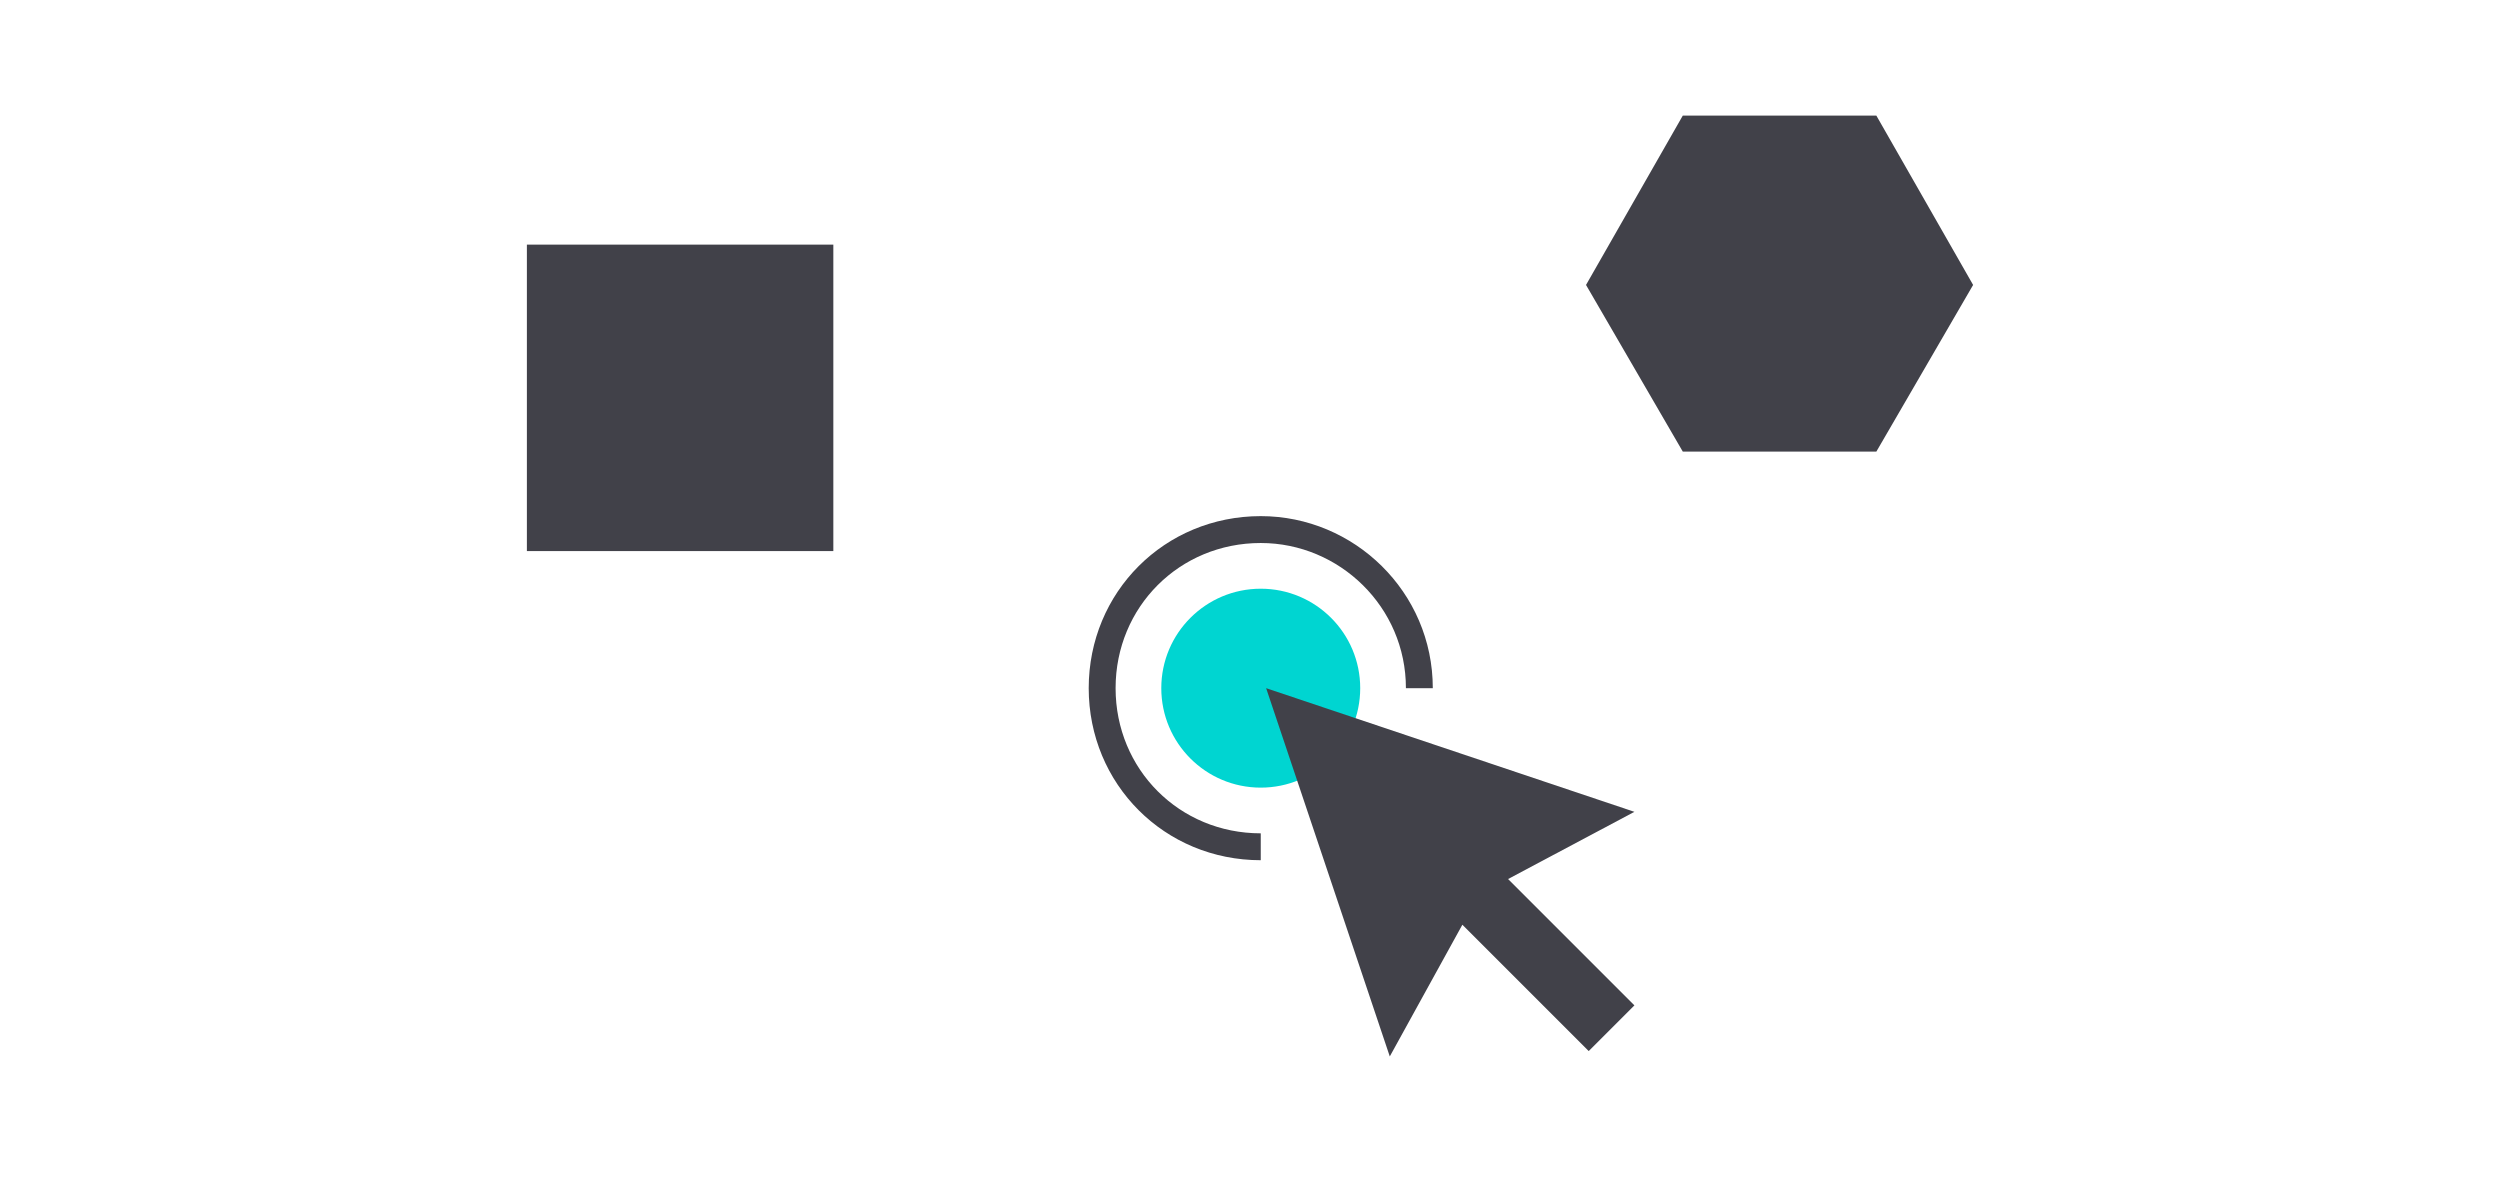 <?xml version="1.0" encoding="utf-8"?>
<!-- Generator: Adobe Illustrator 24.2.1, SVG Export Plug-In . SVG Version: 6.00 Build 0)  -->
<svg version="1.1" id="Layer_1" xmlns="http://www.w3.org/2000/svg" xmlns:xlink="http://www.w3.org/1999/xlink" x="0px" y="0px"
	 viewBox="0 0 93 44" style="enable-background:new 0 0 93 44;" xml:space="preserve">
<style type="text/css">
	.st0{fill:none;}
	.st1{fill:#00D5D1;}
	.st2{fill:#414149;}
	.st3{fill:none;stroke:#414149;stroke-miterlimit:10;}
</style>
<rect class="st0" width="93" height="44"/>
<circle class="st1" cx="46.9" cy="25.6" r="3.7"/>
<polygon class="st2" points="60.8,30.2 47.1,25.6 51.7,39.3 54.4,34.4 59.1,39.1 60.8,37.4 56.1,32.7 "/>
<path class="st3" d="M46.9,31.5c-3.3,0-5.9-2.6-5.9-5.9s2.6-5.9,5.9-5.9c3.2,0,5.9,2.6,5.9,5.9"/>
<rect x="19.6" y="9.1" class="st2" width="11.4" height="11.4"/>
<polygon class="st2" points="69.8,4.3 62.6,4.3 59,10.6 62.6,16.8 69.8,16.8 73.4,10.6 "/>
</svg>
